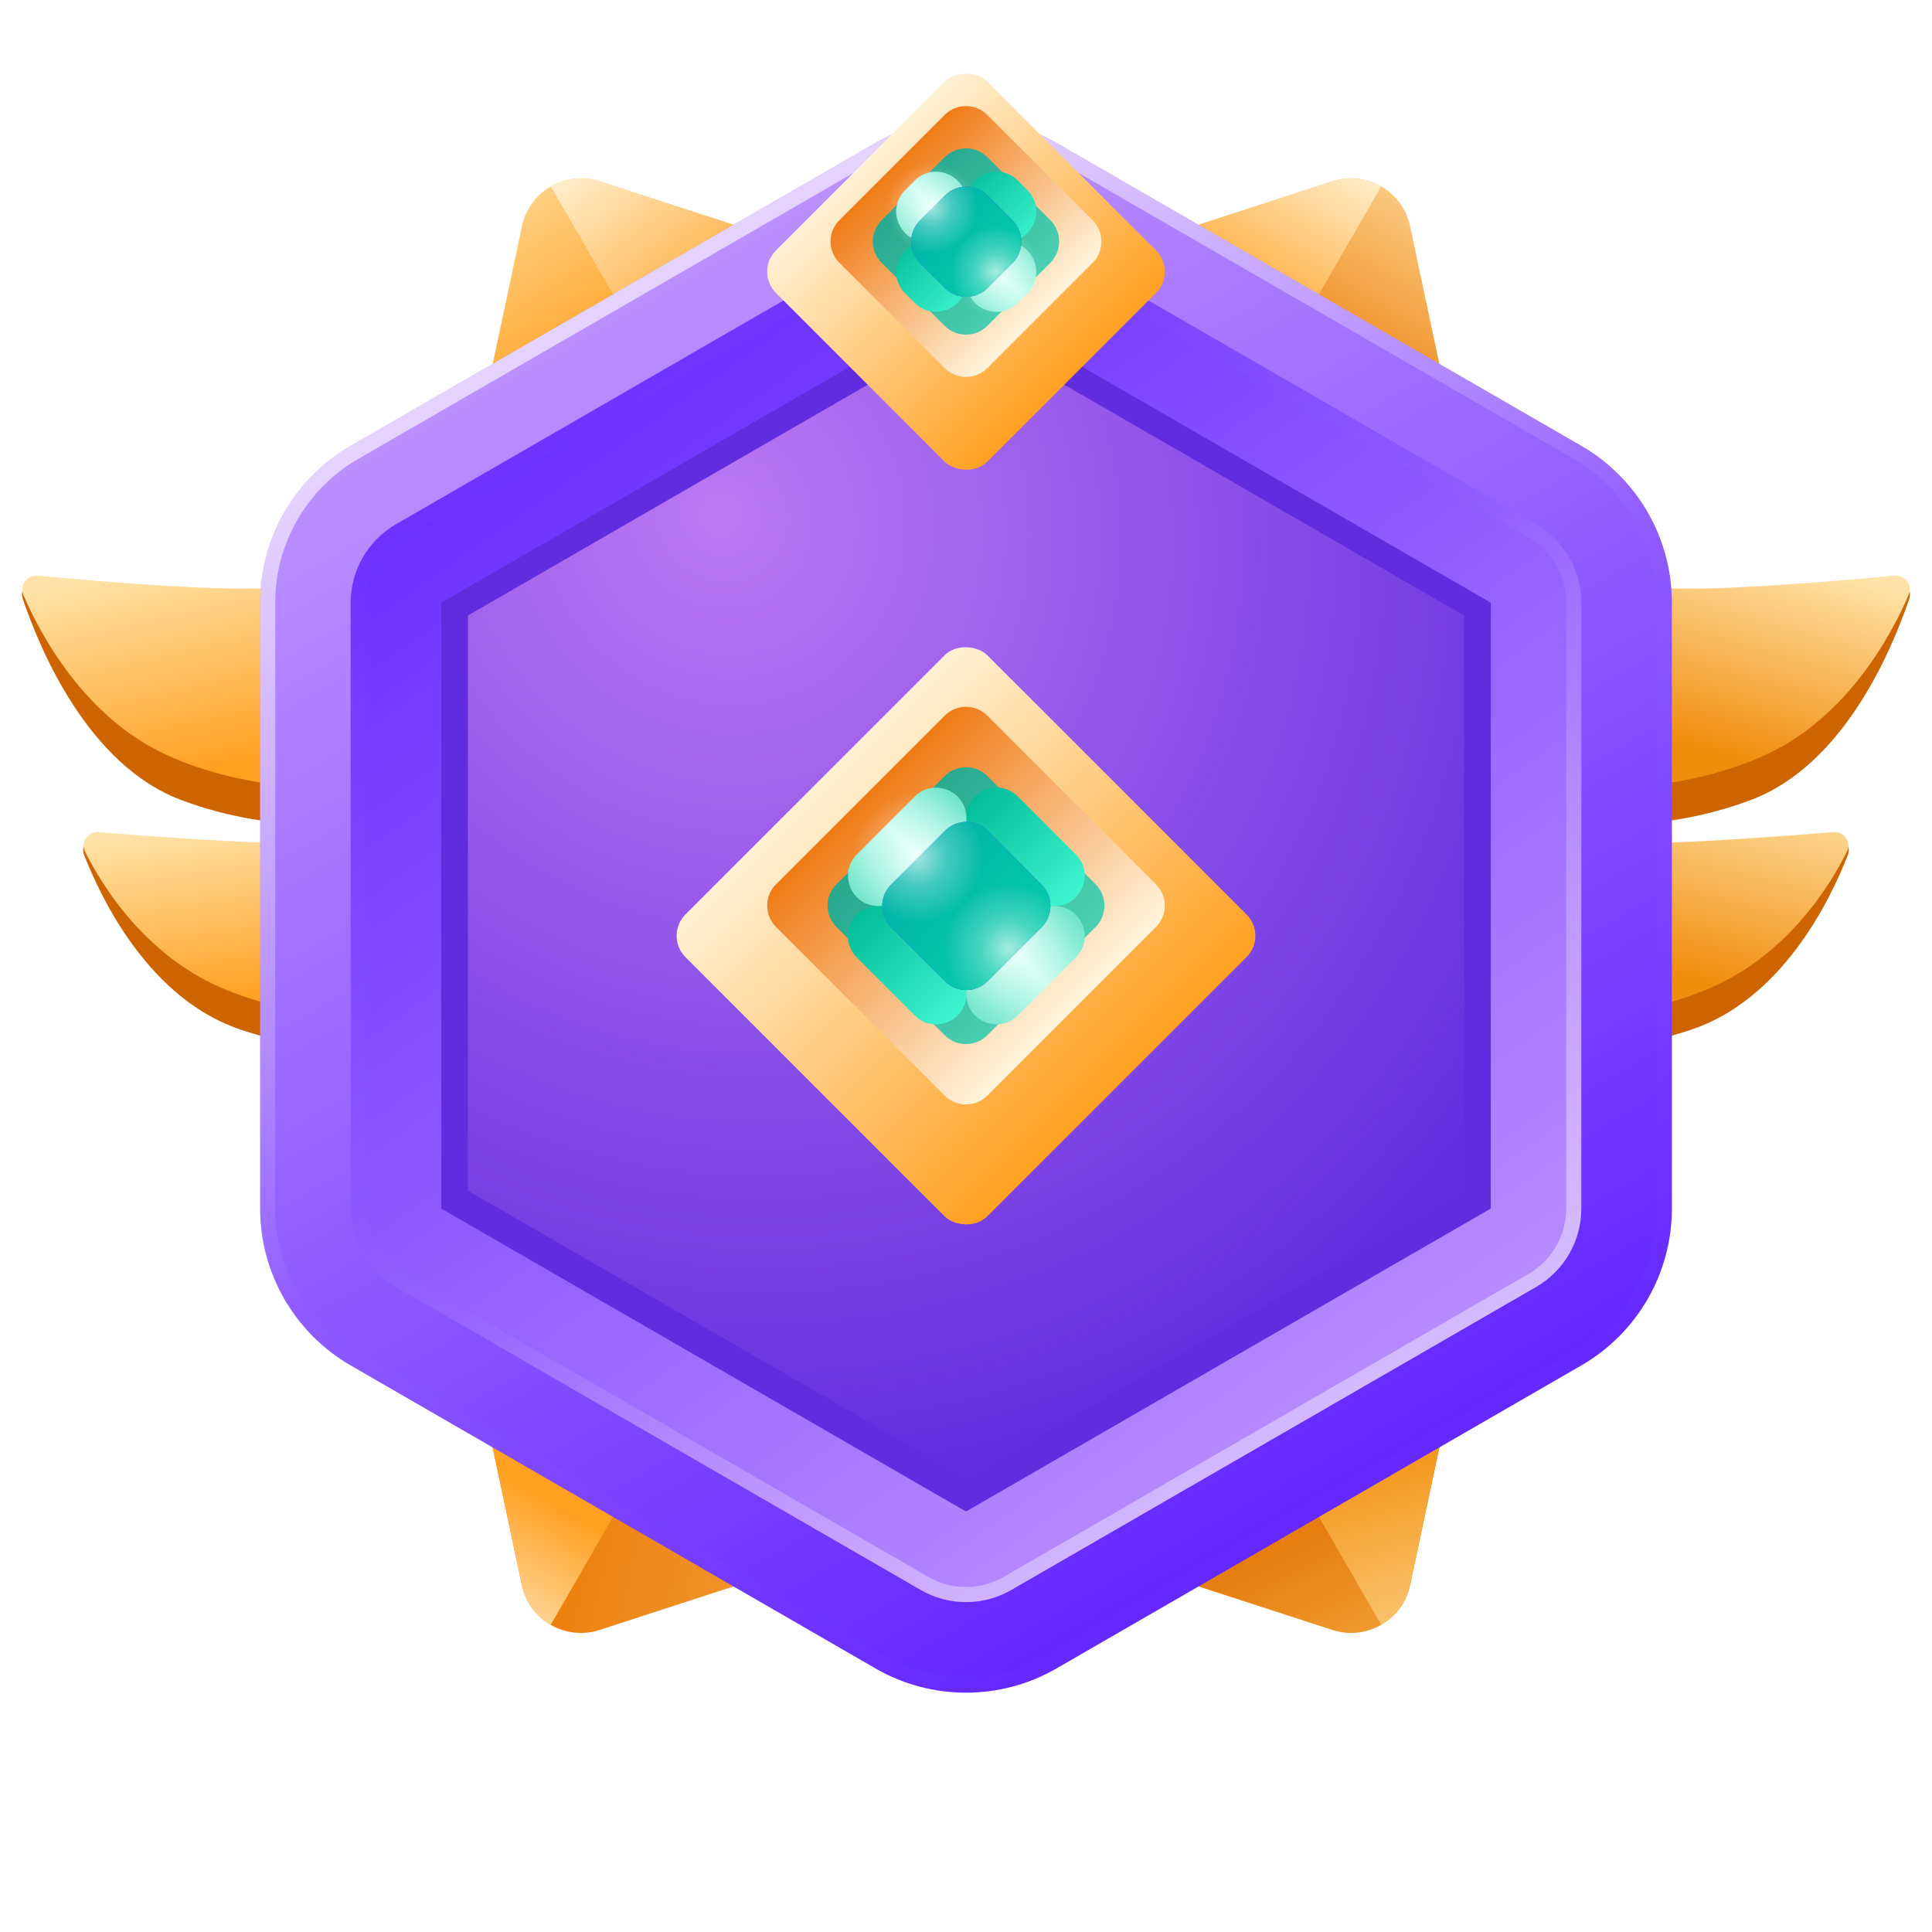 <svg width="64" height="64" viewBox="0 0 64 64" fill="none" xmlns="http://www.w3.org/2000/svg">
<path fill-rule="evenodd" clip-rule="evenodd" d="M0.755 19.838C0.631 19.471 0.971 19.138 1.344 19.241C2.878 19.665 6.135 20.5 8 20.5C9.828 20.5 11.924 20.233 12.918 20.089C13.224 20.045 13.5 20.281 13.5 20.59V26.623C13.5 26.846 13.352 27.041 13.134 27.086C12.137 27.292 9.232 27.712 6 26.5C2.928 25.348 1.331 21.542 0.755 19.838Z" fill="#CE6400"/>
<path fill-rule="evenodd" clip-rule="evenodd" d="M0.774 19.709C0.632 19.378 0.897 19.039 1.255 19.072C2.748 19.21 6.098 19.5 8 19.5C9.828 19.5 11.924 19.233 12.918 19.089C13.224 19.045 13.5 19.281 13.5 19.59V25.571C13.5 25.818 13.32 26.026 13.074 26.051C11.889 26.17 8.447 26.36 5.5 25C2.786 23.747 1.333 21.007 0.774 19.709Z" fill="url(#paint0_linear_7538_196520)"/>
<path fill-rule="evenodd" clip-rule="evenodd" d="M2.789 28.327C2.648 27.966 2.973 27.622 3.35 27.714C4.886 28.088 8.137 28.823 10 28.823C11.834 28.823 13.938 28.586 14.928 28.46C15.23 28.421 15.5 28.656 15.5 28.961V34.169C15.5 34.398 15.345 34.596 15.12 34.637C14.111 34.82 11.217 35.182 8 34.118C4.987 33.121 3.392 29.87 2.789 28.327Z" fill="#CE6400"/>
<path fill-rule="evenodd" clip-rule="evenodd" d="M2.818 28.213C2.654 27.886 2.914 27.536 3.278 27.566C4.782 27.688 8.108 27.941 10 27.941C12.5 27.941 15.5 27.5 15.5 27.5V33.676C15.5 33.676 11.125 34.27 7.5 32.794C4.853 31.716 3.406 29.39 2.818 28.213Z" fill="url(#paint1_linear_7538_196520)"/>
<path fill-rule="evenodd" clip-rule="evenodd" d="M63.245 19.838C63.369 19.471 63.029 19.138 62.656 19.241C61.122 19.665 57.865 20.5 56 20.5C54.172 20.5 52.076 20.233 51.082 20.089C50.776 20.045 50.5 20.281 50.5 20.59V26.623C50.5 26.846 50.648 27.041 50.866 27.086C51.863 27.292 54.768 27.712 58 26.5C61.072 25.348 62.669 21.542 63.245 19.838Z" fill="#CE6400"/>
<path fill-rule="evenodd" clip-rule="evenodd" d="M63.226 19.709C63.368 19.378 63.103 19.039 62.745 19.072C61.252 19.21 57.902 19.5 56 19.5C54.172 19.5 52.076 19.233 51.082 19.089C50.776 19.045 50.5 19.281 50.5 19.59V25.571C50.5 25.818 50.68 26.026 50.926 26.051C52.111 26.17 55.553 26.36 58.5 25C61.214 23.747 62.667 21.007 63.226 19.709Z" fill="url(#paint2_linear_7538_196520)"/>
<path fill-rule="evenodd" clip-rule="evenodd" d="M61.211 28.327C61.352 27.966 61.027 27.622 60.65 27.714C59.114 28.088 55.863 28.823 54 28.823C52.166 28.823 50.062 28.586 49.072 28.46C48.77 28.421 48.5 28.656 48.5 28.961V34.169C48.5 34.398 48.654 34.596 48.88 34.637C49.889 34.82 52.783 35.182 56 34.118C59.013 33.121 60.608 29.87 61.211 28.327Z" fill="#CE6400"/>
<path fill-rule="evenodd" clip-rule="evenodd" d="M61.182 28.213C61.346 27.886 61.086 27.536 60.722 27.566C59.218 27.688 55.892 27.941 54 27.941C52.166 27.941 50.062 27.704 49.072 27.577C48.77 27.538 48.5 27.774 48.5 28.079V33.24C48.5 33.49 48.685 33.7 48.934 33.722C50.126 33.827 53.56 33.991 56.5 32.794C59.147 31.716 60.594 29.39 61.182 28.213Z" fill="url(#paint3_linear_7538_196520)"/>
<path fill-rule="evenodd" clip-rule="evenodd" d="M19.862 53.995C18.733 54.362 17.534 53.67 17.287 52.508L14.954 41.521L30.543 50.521L19.862 53.995Z" fill="url(#paint4_linear_7538_196520)"/>
<path fill-rule="evenodd" clip-rule="evenodd" d="M14.954 41.522L22.748 46.022L18.244 53.825C17.831 53.587 17.501 53.201 17.341 52.712C17.32 52.645 17.302 52.577 17.287 52.508L14.954 41.522Z" fill="url(#paint5_linear_7538_196520)"/>
<path fill-rule="evenodd" clip-rule="evenodd" d="M46.711 7.492C46.465 6.33 45.266 5.638 44.136 6.006L33.456 9.479L49.044 18.479L46.711 7.492Z" fill="url(#paint6_linear_7538_196520)"/>
<path fill-rule="evenodd" clip-rule="evenodd" d="M33.455 9.479L41.249 13.979L45.754 6.176C45.342 5.937 44.842 5.845 44.339 5.951C44.27 5.966 44.202 5.984 44.136 6.006L33.455 9.479Z" fill="url(#paint7_linear_7538_196520)"/>
<path fill-rule="evenodd" clip-rule="evenodd" d="M17.29 7.492C17.536 6.33 18.735 5.638 19.865 6.006L30.546 9.479L14.957 18.479L17.29 7.492Z" fill="url(#paint8_linear_7538_196520)"/>
<path fill-rule="evenodd" clip-rule="evenodd" d="M30.546 9.479L22.752 13.979L18.247 6.176C18.66 5.937 19.159 5.845 19.662 5.951C19.731 5.966 19.799 5.984 19.865 6.006L30.546 9.479Z" fill="url(#paint9_linear_7538_196520)"/>
<path fill-rule="evenodd" clip-rule="evenodd" d="M44.137 53.995C45.266 54.362 46.465 53.67 46.712 52.508L49.044 41.521L33.456 50.521L44.137 53.995Z" fill="url(#paint10_linear_7538_196520)"/>
<path fill-rule="evenodd" clip-rule="evenodd" d="M49.045 41.522L41.251 46.022L45.755 53.825C46.169 53.587 46.498 53.201 46.657 52.712C46.679 52.645 46.697 52.577 46.712 52.508L49.045 41.522Z" fill="url(#paint11_linear_7538_196520)"/>
<path fill-rule="evenodd" clip-rule="evenodd" d="M29 4.732C30.856 3.66 33.144 3.66 35 4.732L52.383 14.768C54.239 15.84 55.383 17.82 55.383 19.964V40.036C55.383 42.179 54.239 44.16 52.383 45.232L35 55.268C33.144 56.34 30.856 56.34 29 55.268L11.617 45.232C9.761 44.16 8.617 42.179 8.617 40.036V19.964C8.617 17.82 9.761 15.84 11.617 14.768L29 4.732Z" fill="url(#paint12_linear_7538_196520)"/>
<path d="M29.125 4.949C30.904 3.921 33.096 3.921 34.875 4.949L52.258 14.985C54.037 16.012 55.133 17.91 55.133 19.964V40.036C55.133 42.09 54.037 43.988 52.258 45.016L34.875 55.051C33.096 56.079 30.904 56.079 29.125 55.051L11.742 45.016C9.963 43.988 8.867 42.09 8.867 40.036V19.964C8.867 17.91 9.963 16.012 11.742 14.985L29.125 4.949Z" stroke="url(#paint13_linear_7538_196520)" stroke-width="0.5"/>
<path fill-rule="evenodd" clip-rule="evenodd" d="M33.5 7.33C33.036 7.062 32.518 6.928 32 6.928C31.482 6.928 30.964 7.062 30.5 7.33L13.117 17.366C12.653 17.634 12.278 18.015 12.019 18.464C11.76 18.912 11.617 19.428 11.617 19.964L11.617 40.035C11.617 40.571 11.76 41.087 12.019 41.535C12.278 41.984 12.653 42.366 13.117 42.633L30.5 52.669C30.964 52.937 31.482 53.071 32 53.071C32.518 53.071 33.036 52.937 33.5 52.669L50.883 42.633C51.811 42.098 52.383 41.107 52.383 40.035V19.964C52.383 19.428 52.24 18.912 51.981 18.464C51.722 18.015 51.347 17.634 50.883 17.366L33.5 7.33Z" fill="url(#paint14_linear_7538_196520)"/>
<path d="M32 7.178C32.475 7.178 32.949 7.301 33.375 7.546L50.758 17.582C51.183 17.828 51.527 18.177 51.764 18.589C52.002 19 52.133 19.472 52.133 19.964V40.035C52.133 41.018 51.608 41.926 50.758 42.417L33.375 52.453C32.949 52.699 32.475 52.821 32 52.821C31.525 52.821 31.05 52.699 30.625 52.453L13.242 42.417C12.817 42.171 12.473 41.822 12.236 41.41C11.998 40.999 11.867 40.527 11.867 40.035V19.964C11.867 19.472 11.998 19 12.236 18.589C12.473 18.177 12.817 17.828 13.242 17.582L30.625 7.546C31.05 7.301 31.525 7.178 32 7.178Z" stroke="url(#paint15_linear_7538_196520)" stroke-width="0.5"/>
<g filter="url(#filter0_i_7538_196520)">
<path fill-rule="evenodd" clip-rule="evenodd" d="M32 9.928L14.617 19.964V40.035L32 50.071L49.383 40.035V19.964L32 9.928Z" fill="#602CDE"/>
</g>
<path fill-rule="evenodd" clip-rule="evenodd" d="M32 10.864L15.5 20.39L15.5 39.443L32 48.969L48.5 39.443V20.39L32 10.864Z" fill="url(#paint16_radial_7538_196520)"/>
<g filter="url(#filter1_d_7538_196520)">
<rect x="22" y="30" width="14.142" height="14.142" rx="1" transform="rotate(-45 22 30)" fill="url(#paint17_linear_7538_196520)"/>
</g>
<path fill-rule="evenodd" clip-rule="evenodd" d="M32.707 23.707C32.317 23.317 31.683 23.317 31.293 23.707L25.707 29.293C25.317 29.683 25.317 30.317 25.707 30.707L31.293 36.293C31.683 36.683 32.317 36.683 32.707 36.293L38.293 30.707C38.683 30.317 38.683 29.683 38.293 29.293L32.707 23.707Z" fill="url(#paint18_linear_7538_196520)"/>
<path fill-rule="evenodd" clip-rule="evenodd" d="M32.707 25.707C32.317 25.317 31.683 25.317 31.293 25.707L27.707 29.293C27.317 29.683 27.317 30.317 27.707 30.707L31.293 34.293C31.683 34.683 32.317 34.683 32.707 34.293L36.293 30.707C36.683 30.317 36.683 29.683 36.293 29.293L32.707 25.707Z" fill="url(#paint19_linear_7538_196520)"/>
<path fill-rule="evenodd" clip-rule="evenodd" d="M32.011 31.012C32.011 30.459 31.563 30.012 31.011 30.012H29.092C28.201 30.012 27.755 31.089 28.385 31.719L30.304 33.638C30.934 34.268 32.011 33.822 32.011 32.931L32.011 31.012Z" fill="url(#paint20_linear_7538_196520)"/>
<path fill-rule="evenodd" clip-rule="evenodd" d="M33.011 30.012C32.459 30.012 32.011 30.46 32.011 31.012L32.011 32.931C32.011 33.822 33.089 34.268 33.718 33.638L35.638 31.719C36.268 31.089 35.821 30.012 34.931 30.012L33.011 30.012Z" fill="url(#paint21_linear_7538_196520)"/>
<path fill-rule="evenodd" clip-rule="evenodd" d="M33.718 26.386C33.089 25.756 32.011 26.202 32.011 27.093L32.011 29.012C32.011 29.565 32.459 30.012 33.011 30.012L34.931 30.012C35.821 30.012 36.268 28.935 35.638 28.305L33.718 26.386Z" fill="url(#paint22_linear_7538_196520)"/>
<path fill-rule="evenodd" clip-rule="evenodd" d="M32.011 27.093C32.011 26.202 30.934 25.756 30.304 26.386L28.385 28.305C27.755 28.935 28.201 30.012 29.092 30.012H31.011C31.563 30.012 32.011 29.564 32.011 29.012L32.011 27.093Z" fill="url(#paint23_linear_7538_196520)"/>
<g filter="url(#filter2_i_7538_196520)">
<path fill-rule="evenodd" clip-rule="evenodd" d="M32.718 27.519C32.327 27.128 31.694 27.128 31.303 27.519L29.518 29.305C29.127 29.695 29.127 30.328 29.518 30.719L31.303 32.505C31.694 32.895 32.327 32.895 32.718 32.505L34.503 30.719C34.894 30.328 34.894 29.695 34.503 29.305L32.718 27.519Z" fill="#7036FC"/>
</g>
<path fill-rule="evenodd" clip-rule="evenodd" d="M32.718 27.519C32.327 27.128 31.694 27.128 31.303 27.519L29.518 29.305C29.127 29.695 29.127 30.328 29.518 30.719L31.303 32.505C31.694 32.895 32.327 32.895 32.718 32.505L34.503 30.719C34.894 30.328 34.894 29.695 34.503 29.305L32.718 27.519Z" fill="url(#paint24_linear_7538_196520)"/>
<circle cx="30.395" cy="28.396" r="2.121" fill="url(#paint25_radial_7538_196520)"/>
<circle cx="33.412" cy="31.413" r="2.121" fill="url(#paint26_radial_7538_196520)"/>
<g filter="url(#filter3_d_7538_196520)">
<rect x="25" y="8" width="9.899" height="9.899" rx="1" transform="rotate(-45 25 8)" fill="url(#paint27_linear_7538_196520)"/>
</g>
<path fill-rule="evenodd" clip-rule="evenodd" d="M32.707 3.807C32.316 3.417 31.683 3.417 31.293 3.807L27.807 7.293C27.416 7.683 27.416 8.317 27.807 8.707L31.293 12.193C31.683 12.583 32.316 12.583 32.707 12.193L36.193 8.707C36.583 8.317 36.583 7.683 36.193 7.293L32.707 3.807Z" fill="url(#paint28_linear_7538_196520)"/>
<path fill-rule="evenodd" clip-rule="evenodd" d="M32.707 5.207C32.317 4.817 31.683 4.817 31.293 5.207L29.207 7.293C28.817 7.683 28.817 8.317 29.207 8.707L31.293 10.793C31.683 11.183 32.317 11.183 32.707 10.793L34.793 8.707C35.183 8.317 35.183 7.683 34.793 7.293L32.707 5.207Z" fill="url(#paint29_linear_7538_196520)"/>
<path fill-rule="evenodd" clip-rule="evenodd" d="M32.009 9.008C32.009 8.456 31.561 8.008 31.009 8.008H30.69C29.799 8.008 29.352 9.085 29.983 9.715L30.302 10.034C30.932 10.664 32.009 10.218 32.009 9.327L32.009 9.008Z" fill="url(#paint30_linear_7538_196520)"/>
<path fill-rule="evenodd" clip-rule="evenodd" d="M33.008 8.008C32.456 8.008 32.008 8.456 32.008 9.008V9.327C32.008 10.218 33.085 10.665 33.715 10.035L34.035 9.715C34.664 9.085 34.218 8.008 33.327 8.008L33.008 8.008Z" fill="url(#paint31_linear_7538_196520)"/>
<path fill-rule="evenodd" clip-rule="evenodd" d="M33.715 5.981C33.085 5.351 32.008 5.797 32.008 6.688V7.007C32.008 7.56 32.456 8.007 33.008 8.007L33.327 8.007C34.218 8.007 34.664 6.93 34.035 6.3L33.715 5.981Z" fill="url(#paint32_linear_7538_196520)"/>
<path fill-rule="evenodd" clip-rule="evenodd" d="M32.009 6.689C32.009 5.798 30.932 5.352 30.302 5.982L29.983 6.301C29.352 6.931 29.799 8.008 30.69 8.008H31.009C31.561 8.008 32.009 7.56 32.009 7.008L32.009 6.689Z" fill="url(#paint33_linear_7538_196520)"/>
<g filter="url(#filter4_i_7538_196520)">
<path fill-rule="evenodd" clip-rule="evenodd" d="M32.716 6.475C32.325 6.084 31.692 6.084 31.301 6.475L30.476 7.301C30.085 7.691 30.085 8.324 30.476 8.715L31.301 9.541C31.692 9.931 32.325 9.931 32.716 9.541L33.541 8.715C33.932 8.324 33.932 7.691 33.541 7.301L32.716 6.475Z" fill="#7036FC"/>
</g>
<path fill-rule="evenodd" clip-rule="evenodd" d="M32.716 6.475C32.325 6.084 31.692 6.084 31.301 6.475L30.476 7.301C30.085 7.691 30.085 8.324 30.476 8.715L31.301 9.541C31.692 9.931 32.325 9.931 32.716 9.541L33.541 8.715C33.932 8.324 33.932 7.691 33.541 7.301L32.716 6.475Z" fill="url(#paint34_linear_7538_196520)"/>
<circle cx="30.878" cy="6.877" r="1.485" fill="url(#paint35_radial_7538_196520)"/>
<circle cx="32.99" cy="8.989" r="1.485" fill="url(#paint36_radial_7538_196520)"/>
<defs>
<filter id="filter0_i_7538_196520" x="14.617" y="9.928" width="34.766" height="40.144" filterUnits="userSpaceOnUse" color-interpolation-filters="sRGB">
<feFlood flood-opacity="0" result="BackgroundImageFix"/>
<feBlend mode="normal" in="SourceGraphic" in2="BackgroundImageFix" result="shape"/>
<feColorMatrix in="SourceAlpha" type="matrix" values="0 0 0 0 0 0 0 0 0 0 0 0 0 0 0 0 0 0 127 0" result="hardAlpha"/>
<feOffset/>
<feGaussianBlur stdDeviation="2.5"/>
<feComposite in2="hardAlpha" operator="arithmetic" k2="-1" k3="1"/>
<feColorMatrix type="matrix" values="0 0 0 0 0.088 0 0 0 0 0.026 0 0 0 0 0.228 0 0 0 0.466 0"/>
<feBlend mode="normal" in2="shape" result="effect1_innerShadow_7538_196520"/>
</filter>
<filter id="filter1_d_7538_196520" x="20.414" y="19.414" width="23.172" height="23.172" filterUnits="userSpaceOnUse" color-interpolation-filters="sRGB">
<feFlood flood-opacity="0" result="BackgroundImageFix"/>
<feColorMatrix in="SourceAlpha" type="matrix" values="0 0 0 0 0 0 0 0 0 0 0 0 0 0 0 0 0 0 127 0" result="hardAlpha"/>
<feOffset dy="1"/>
<feGaussianBlur stdDeviation="1"/>
<feColorMatrix type="matrix" values="0 0 0 0 0.262 0 0 0 0 0.164 0 0 0 0 0.123 0 0 0 0.304 0"/>
<feBlend mode="normal" in2="BackgroundImageFix" result="effect1_dropShadow_7538_196520"/>
<feBlend mode="normal" in="SourceGraphic" in2="effect1_dropShadow_7538_196520" result="shape"/>
</filter>
<filter id="filter2_i_7538_196520" x="29.225" y="27.226" width="5.571" height="5.572" filterUnits="userSpaceOnUse" color-interpolation-filters="sRGB">
<feFlood flood-opacity="0" result="BackgroundImageFix"/>
<feBlend mode="normal" in="SourceGraphic" in2="BackgroundImageFix" result="shape"/>
<feColorMatrix in="SourceAlpha" type="matrix" values="0 0 0 0 0 0 0 0 0 0 0 0 0 0 0 0 0 0 127 0" result="hardAlpha"/>
<feOffset/>
<feGaussianBlur stdDeviation="2.5"/>
<feComposite in2="hardAlpha" operator="arithmetic" k2="-1" k3="1"/>
<feColorMatrix type="matrix" values="0 0 0 0 0.042 0 0 0 0 0.164 0 0 0 0 0.192 0 0 0 0.207 0"/>
<feBlend mode="normal" in2="shape" result="effect1_innerShadow_7538_196520"/>
</filter>
<filter id="filter3_d_7538_196520" x="23.414" y="0.414" width="17.172" height="17.172" filterUnits="userSpaceOnUse" color-interpolation-filters="sRGB">
<feFlood flood-opacity="0" result="BackgroundImageFix"/>
<feColorMatrix in="SourceAlpha" type="matrix" values="0 0 0 0 0 0 0 0 0 0 0 0 0 0 0 0 0 0 127 0" result="hardAlpha"/>
<feOffset dy="1"/>
<feGaussianBlur stdDeviation="1"/>
<feColorMatrix type="matrix" values="0 0 0 0 0.262 0 0 0 0 0.164 0 0 0 0 0.123 0 0 0 0.304 0"/>
<feBlend mode="normal" in2="BackgroundImageFix" result="effect1_dropShadow_7538_196520"/>
<feBlend mode="normal" in="SourceGraphic" in2="effect1_dropShadow_7538_196520" result="shape"/>
</filter>
<filter id="filter4_i_7538_196520" x="30.183" y="6.182" width="3.651" height="3.652" filterUnits="userSpaceOnUse" color-interpolation-filters="sRGB">
<feFlood flood-opacity="0" result="BackgroundImageFix"/>
<feBlend mode="normal" in="SourceGraphic" in2="BackgroundImageFix" result="shape"/>
<feColorMatrix in="SourceAlpha" type="matrix" values="0 0 0 0 0 0 0 0 0 0 0 0 0 0 0 0 0 0 127 0" result="hardAlpha"/>
<feOffset/>
<feGaussianBlur stdDeviation="2.5"/>
<feComposite in2="hardAlpha" operator="arithmetic" k2="-1" k3="1"/>
<feColorMatrix type="matrix" values="0 0 0 0 0.042 0 0 0 0 0.164 0 0 0 0 0.192 0 0 0 0.207 0"/>
<feBlend mode="normal" in2="shape" result="effect1_innerShadow_7538_196520"/>
</filter>
<linearGradient id="paint0_linear_7538_196520" x1="-2.014" y1="20.304" x2="-0.402" y2="27.216" gradientUnits="userSpaceOnUse">
<stop stop-color="#FFE2A7"/>
<stop offset="1" stop-color="#FFA021"/>
</linearGradient>
<linearGradient id="paint1_linear_7538_196520" x1="-0.032" y1="28.335" x2="0.84" y2="34.193" gradientUnits="userSpaceOnUse">
<stop stop-color="#FFE2A7"/>
<stop offset="1" stop-color="#FFA021"/>
</linearGradient>
<linearGradient id="paint2_linear_7538_196520" x1="66.064" y1="20.445" x2="64.196" y2="27.033" gradientUnits="userSpaceOnUse">
<stop stop-color="#FFE2A7"/>
<stop offset="1" stop-color="#F18D0D"/>
</linearGradient>
<linearGradient id="paint3_linear_7538_196520" x1="66.819" y1="27.909" x2="65.136" y2="34.694" gradientUnits="userSpaceOnUse">
<stop stop-color="#FFE2A7"/>
<stop offset="1" stop-color="#F18D0D"/>
</linearGradient>
<linearGradient id="paint4_linear_7538_196520" x1="48.832" y1="50.71" x2="20.807" y2="44.168" gradientUnits="userSpaceOnUse">
<stop stop-color="#FFE2A7"/>
<stop offset="1" stop-color="#ED810F"/>
</linearGradient>
<linearGradient id="paint5_linear_7538_196520" x1="18.784" y1="56.231" x2="21.459" y2="51.598" gradientUnits="userSpaceOnUse">
<stop stop-color="#FFECC8"/>
<stop offset="1" stop-color="#FFA021"/>
</linearGradient>
<linearGradient id="paint6_linear_7538_196520" x1="54.926" y1="8.715" x2="50.487" y2="16.405" gradientUnits="userSpaceOnUse">
<stop stop-color="#FFE2A7"/>
<stop offset="1" stop-color="#ED810F"/>
</linearGradient>
<linearGradient id="paint7_linear_7538_196520" x1="46.617" y1="6.674" x2="43.415" y2="12.22" gradientUnits="userSpaceOnUse">
<stop stop-color="#FFECC8"/>
<stop offset="1" stop-color="#FFA021"/>
<stop offset="1" stop-color="#FFA021"/>
</linearGradient>
<linearGradient id="paint8_linear_7538_196520" x1="8.801" y1="9.259" x2="13.257" y2="16.446" gradientUnits="userSpaceOnUse">
<stop stop-color="#FFE2A7"/>
<stop offset="1" stop-color="#FFA021"/>
</linearGradient>
<linearGradient id="paint9_linear_7538_196520" x1="16.383" y1="7.844" x2="20.902" y2="13.618" gradientUnits="userSpaceOnUse">
<stop stop-color="#FFECC8"/>
<stop offset="1" stop-color="#FFA021"/>
</linearGradient>
<linearGradient id="paint10_linear_7538_196520" x1="37.077" y1="66.306" x2="32.073" y2="56.299" gradientUnits="userSpaceOnUse">
<stop stop-color="#FFCE6E"/>
<stop offset="1" stop-color="#E67D0E"/>
</linearGradient>
<linearGradient id="paint11_linear_7538_196520" x1="43.264" y1="58.558" x2="40.747" y2="49.554" gradientUnits="userSpaceOnUse">
<stop stop-color="#FFE2A7"/>
<stop offset="1" stop-color="#F39518"/>
</linearGradient>
<linearGradient id="paint12_linear_7538_196520" x1="-1.046" y1="19.521" x2="24.087" y2="63.635" gradientUnits="userSpaceOnUse">
<stop stop-color="#C195FF"/>
<stop offset="1" stop-color="#5F21FF"/>
</linearGradient>
<linearGradient id="paint13_linear_7538_196520" x1="42.273" y1="24.341" x2="30.44" y2="4.147" gradientUnits="userSpaceOnUse">
<stop stop-color="white" stop-opacity="0.01"/>
<stop offset="1" stop-color="white" stop-opacity="0.599"/>
</linearGradient>
<linearGradient id="paint14_linear_7538_196520" x1="-2.298" y1="19.795" x2="28.813" y2="63.816" gradientUnits="userSpaceOnUse">
<stop stop-color="#5F21FF"/>
<stop offset="1" stop-color="#C195FF"/>
</linearGradient>
<linearGradient id="paint15_linear_7538_196520" x1="24.453" y1="36.176" x2="36.825" y2="52.129" gradientUnits="userSpaceOnUse">
<stop stop-color="white" stop-opacity="0.01"/>
<stop offset="1" stop-color="white" stop-opacity="0.403"/>
</linearGradient>
<radialGradient id="paint16_radial_7538_196520" cx="0" cy="0" r="1" gradientUnits="userSpaceOnUse" gradientTransform="translate(23.97 16.972) rotate(61.074) scale(32.64 30.471)">
<stop stop-color="#ECA1FF" stop-opacity="0.657"/>
<stop offset="1" stop-color="#ECA1FF" stop-opacity="0.01"/>
</radialGradient>
<linearGradient id="paint17_linear_7538_196520" x1="22" y1="30" x2="22" y2="44.142" gradientUnits="userSpaceOnUse">
<stop stop-color="#FFF1D4"/>
<stop offset="1" stop-color="#FFA021"/>
</linearGradient>
<linearGradient id="paint18_linear_7538_196520" x1="38.986" y1="29.995" x2="31.995" y2="23.005" gradientUnits="userSpaceOnUse">
<stop stop-color="#FFF4DD"/>
<stop offset="1" stop-color="#F07B17"/>
</linearGradient>
<linearGradient id="paint19_linear_7538_196520" x1="39.943" y1="29.466" x2="33.085" y2="23.48" gradientUnits="userSpaceOnUse">
<stop stop-color="#53DABA"/>
<stop offset="1" stop-color="#28A990"/>
</linearGradient>
<linearGradient id="paint20_linear_7538_196520" x1="34.78" y1="31.844" x2="30.704" y2="27.768" gradientUnits="userSpaceOnUse">
<stop stop-color="#4BFFDC"/>
<stop offset="1" stop-color="#00BB97"/>
</linearGradient>
<linearGradient id="paint21_linear_7538_196520" x1="31.505" y1="34.042" x2="35.887" y2="29.66" gradientUnits="userSpaceOnUse">
<stop stop-color="#56DEBE"/>
<stop offset="0.526" stop-color="#CCFEF2"/>
<stop offset="1" stop-color="#56DEBE"/>
</linearGradient>
<linearGradient id="paint22_linear_7538_196520" x1="37.447" y1="29.178" x2="33.371" y2="25.102" gradientUnits="userSpaceOnUse">
<stop stop-color="#4BFFDC"/>
<stop offset="1" stop-color="#00BB97"/>
</linearGradient>
<linearGradient id="paint23_linear_7538_196520" x1="28.838" y1="31.375" x2="33.22" y2="26.993" gradientUnits="userSpaceOnUse">
<stop stop-color="#56DEBE"/>
<stop offset="0.526" stop-color="#CCFEF2"/>
<stop offset="1" stop-color="#56DEBE"/>
</linearGradient>
<linearGradient id="paint24_linear_7538_196520" x1="37.094" y1="29.67" x2="32.705" y2="25.839" gradientUnits="userSpaceOnUse">
<stop stop-color="#05D0A9"/>
<stop offset="1" stop-color="#01B4A9"/>
</linearGradient>
<radialGradient id="paint25_radial_7538_196520" cx="0" cy="0" r="1" gradientUnits="userSpaceOnUse" gradientTransform="translate(30.395 28.396) rotate(90) scale(2.121)">
<stop stop-color="white" stop-opacity="0.639"/>
<stop offset="0.441" stop-color="white" stop-opacity="0.271"/>
<stop offset="1" stop-color="white" stop-opacity="0.01"/>
</radialGradient>
<radialGradient id="paint26_radial_7538_196520" cx="0" cy="0" r="1" gradientUnits="userSpaceOnUse" gradientTransform="translate(33.412 31.413) rotate(90) scale(2.121)">
<stop stop-color="white" stop-opacity="0.639"/>
<stop offset="0.441" stop-color="white" stop-opacity="0.271"/>
<stop offset="1" stop-color="white" stop-opacity="0.01"/>
</radialGradient>
<linearGradient id="paint27_linear_7538_196520" x1="25" y1="8" x2="25" y2="17.899" gradientUnits="userSpaceOnUse">
<stop stop-color="#FFF1D4"/>
<stop offset="1" stop-color="#FFA021"/>
</linearGradient>
<linearGradient id="paint28_linear_7538_196520" x1="36.89" y1="7.997" x2="31.996" y2="3.103" gradientUnits="userSpaceOnUse">
<stop stop-color="#FFF4DD"/>
<stop offset="1" stop-color="#F07B17"/>
</linearGradient>
<linearGradient id="paint29_linear_7538_196520" x1="37.56" y1="7.626" x2="32.759" y2="3.436" gradientUnits="userSpaceOnUse">
<stop stop-color="#53DABA"/>
<stop offset="1" stop-color="#28A990"/>
</linearGradient>
<linearGradient id="paint30_linear_7538_196520" x1="33.947" y1="9.29" x2="31.094" y2="6.437" gradientUnits="userSpaceOnUse">
<stop stop-color="#4BFFDC"/>
<stop offset="1" stop-color="#00BB97"/>
</linearGradient>
<linearGradient id="paint31_linear_7538_196520" x1="31.654" y1="10.829" x2="34.721" y2="7.762" gradientUnits="userSpaceOnUse">
<stop stop-color="#56DEBE"/>
<stop offset="0.526" stop-color="#CCFEF2"/>
<stop offset="1" stop-color="#56DEBE"/>
</linearGradient>
<linearGradient id="paint32_linear_7538_196520" x1="35.813" y1="7.423" x2="32.96" y2="4.57" gradientUnits="userSpaceOnUse">
<stop stop-color="#4BFFDC"/>
<stop offset="1" stop-color="#00BB97"/>
</linearGradient>
<linearGradient id="paint33_linear_7538_196520" x1="29.787" y1="8.962" x2="32.855" y2="5.895" gradientUnits="userSpaceOnUse">
<stop stop-color="#56DEBE"/>
<stop offset="0.526" stop-color="#CCFEF2"/>
<stop offset="1" stop-color="#56DEBE"/>
</linearGradient>
<linearGradient id="paint34_linear_7538_196520" x1="35.567" y1="7.769" x2="32.495" y2="5.087" gradientUnits="userSpaceOnUse">
<stop stop-color="#05D0A9"/>
<stop offset="1" stop-color="#01B4A9"/>
</linearGradient>
<radialGradient id="paint35_radial_7538_196520" cx="0" cy="0" r="1" gradientUnits="userSpaceOnUse" gradientTransform="translate(30.878 6.877) rotate(90) scale(1.485)">
<stop stop-color="white" stop-opacity="0.639"/>
<stop offset="0.441" stop-color="white" stop-opacity="0.271"/>
<stop offset="1" stop-color="white" stop-opacity="0.01"/>
</radialGradient>
<radialGradient id="paint36_radial_7538_196520" cx="0" cy="0" r="1" gradientUnits="userSpaceOnUse" gradientTransform="translate(32.99 8.989) rotate(90) scale(1.485)">
<stop stop-color="white" stop-opacity="0.639"/>
<stop offset="0.441" stop-color="white" stop-opacity="0.271"/>
<stop offset="1" stop-color="white" stop-opacity="0.01"/>
</radialGradient>
</defs>
</svg>

